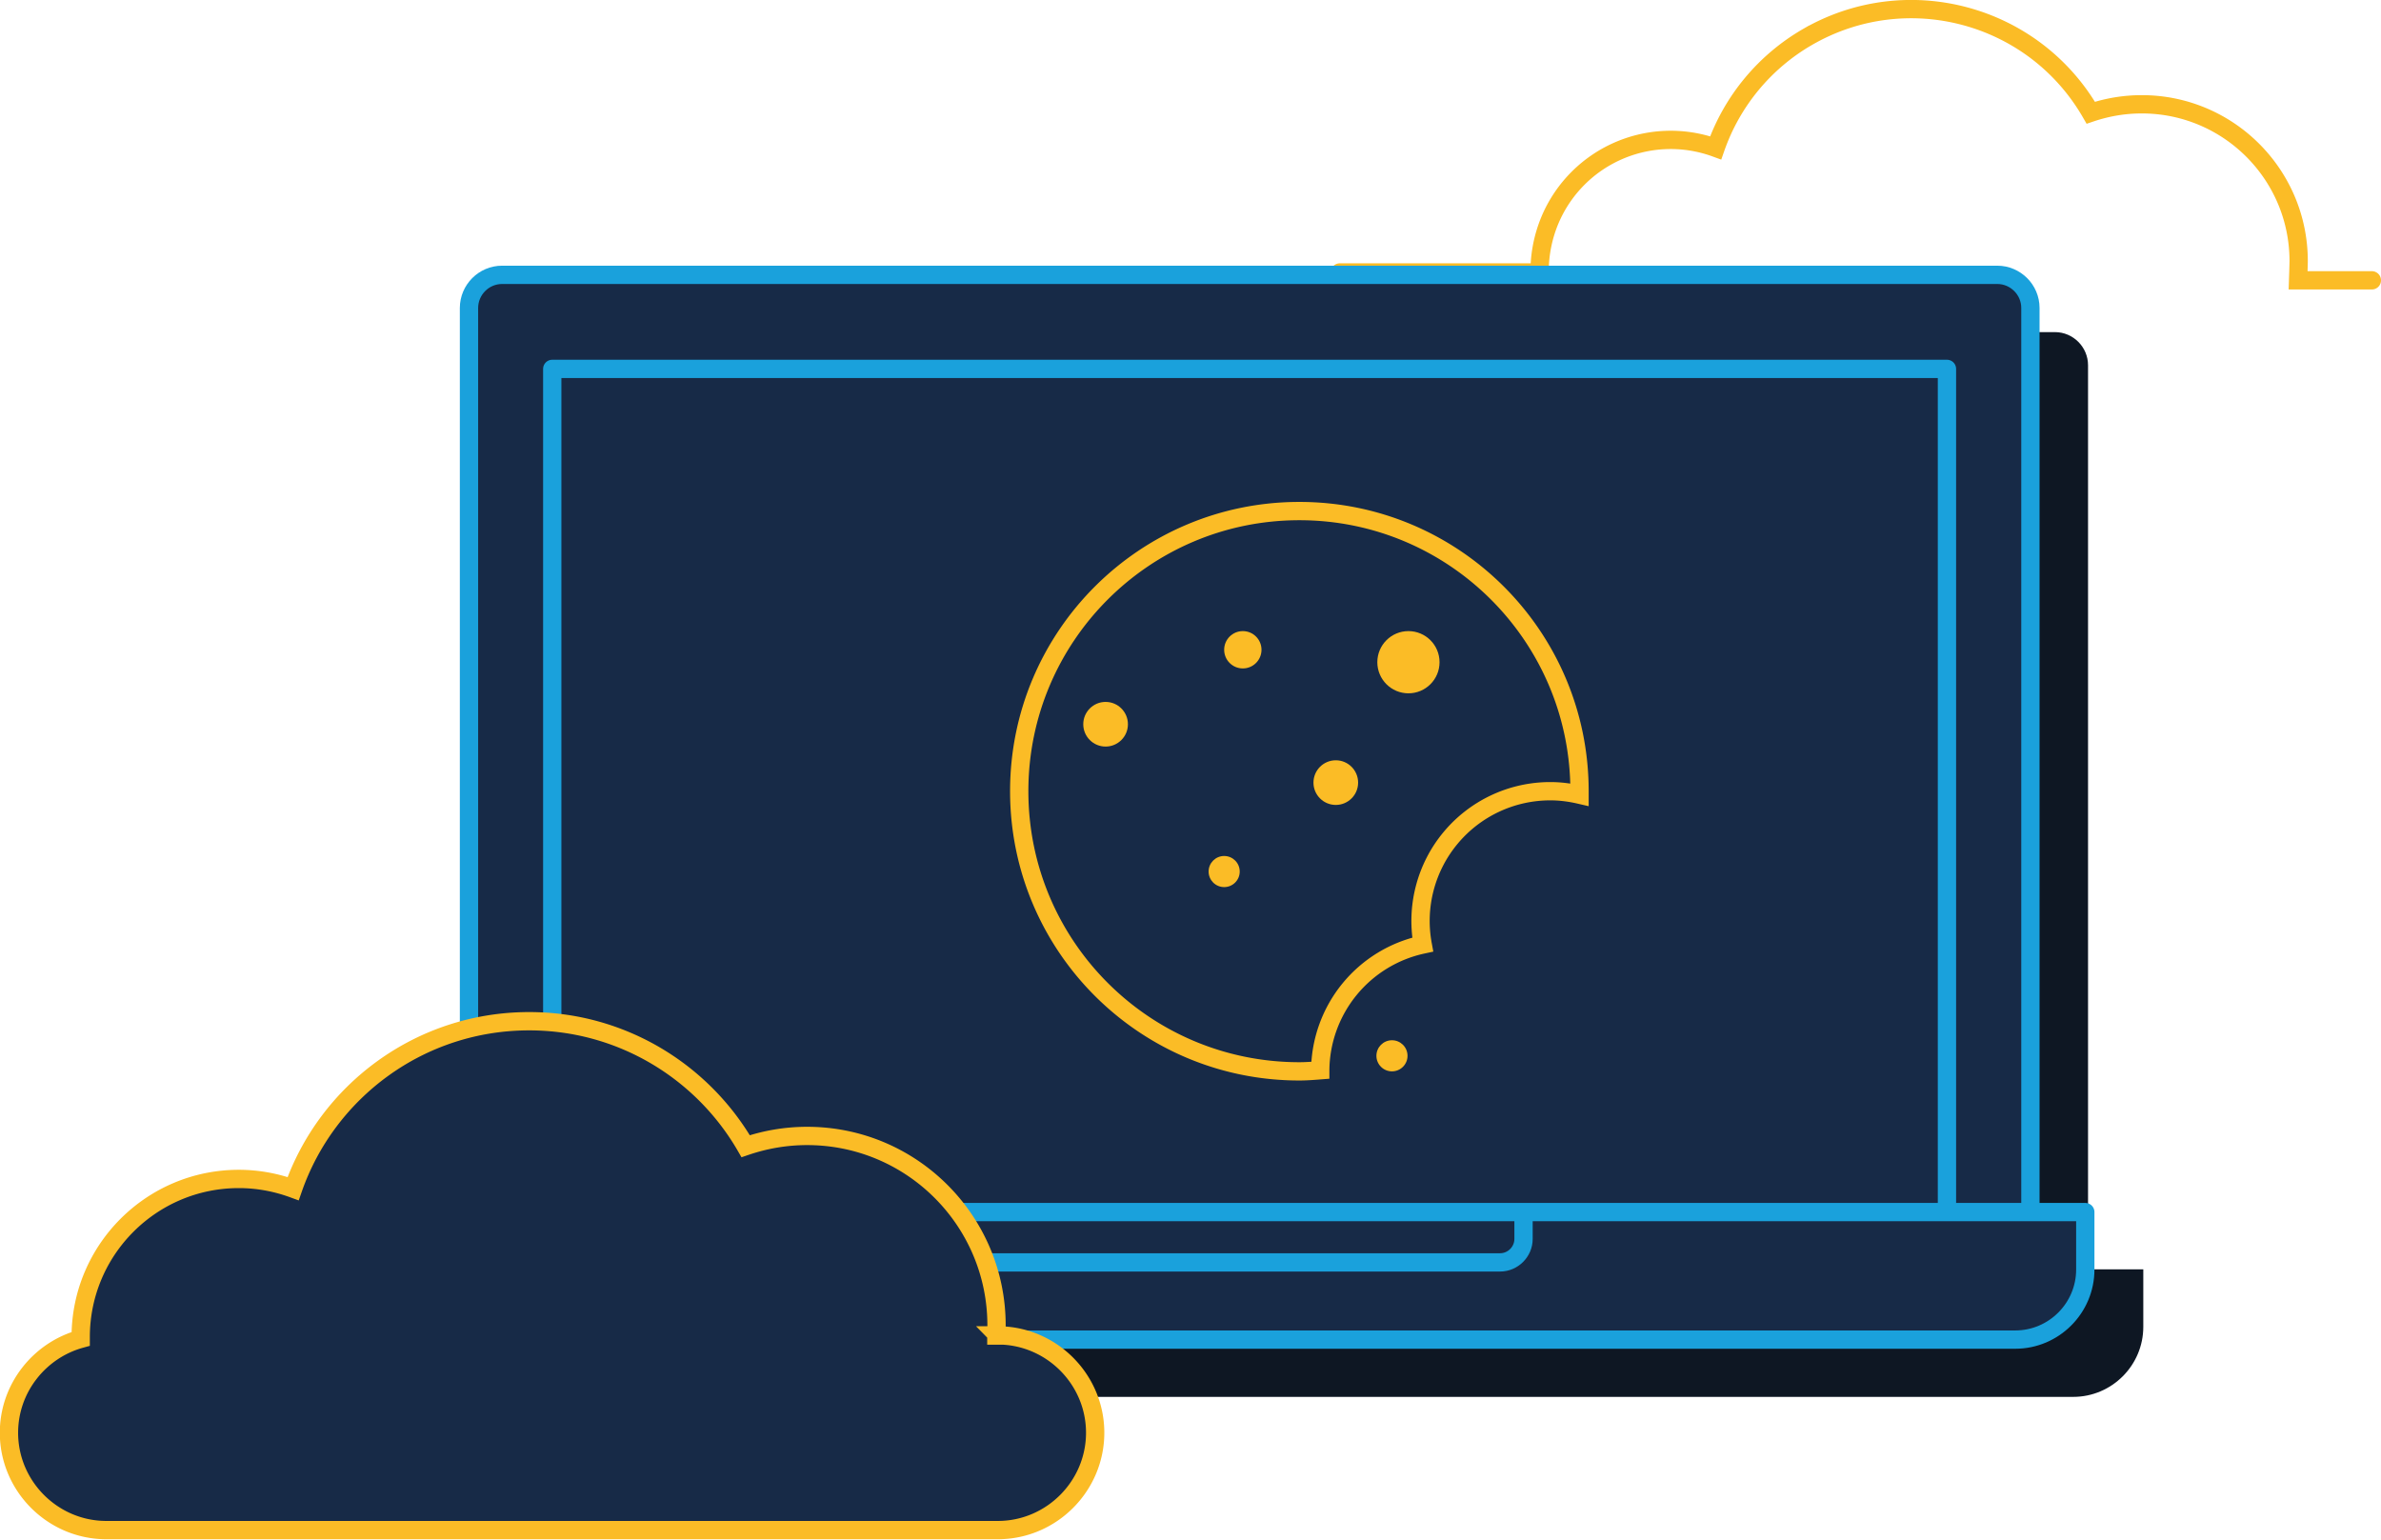 <?xml version="1.0" encoding="UTF-8"?> <svg xmlns="http://www.w3.org/2000/svg" viewBox="0 0 130.12 84.14"><path d="M114.11 69.38V19.96c0-.99-.81-1.81-1.81-1.81H30.6c-.99 0-1.81.81-1.81 1.81v49.41h-3.98v3.14c0 2.11 1.72 3.83 3.83 3.83h84.66c2.11 0 3.83-1.72 3.83-3.83v-3.14h-3.01z" fill="#0e1723"></path><path d="M129.62 15.32h-4.03s.03-.89.03-1.05c0-4.74-3.85-8.58-8.59-8.57-.94 0-1.88.16-2.77.46-3.13-5.42-10.06-7.27-15.48-4.14a11.312 11.312 0 00-5.02 6.06 7.16 7.16 0 00-9.19 4.29c-.28.78-.43 1.61-.43 2.44v.08H73.22" fill="none" stroke="#fbbc26" stroke-linecap="round"></path><path d="M25.63 66.32V16.83c0-.99.81-1.81 1.81-1.81h81.71c.99 0 1.81.81 1.81 1.81v49.49H25.63z" fill="#172a47" fill-rule="evenodd" stroke="#1aa1dc" stroke-linecap="round" stroke-linejoin="round"></path><path fill="#172a47" stroke="#1aa1dc" stroke-linecap="round" stroke-linejoin="round" d="M30.18 20.16h76.22v46.16H30.18z"></path><path d="M110.14 73.21H25.48c-2.11 0-3.83-1.72-3.83-3.83v-3.14h92.31v3.14c0 2.11-1.72 3.83-3.83 3.83z" fill="#172a47" fill-rule="evenodd" stroke="#1aa1dc" stroke-linecap="round" stroke-linejoin="round"></path><path d="M83.26 66.66v1.05c0 .7-.58 1.28-1.28 1.28H53.65c-.7 0-1.28-.58-1.28-1.28v-1.05" fill="none" stroke="#1aa1dc" stroke-linecap="round" stroke-linejoin="round"></path><path d="M54.54 72.99h-.09c0-.18.01-.37.01-.56 0-5.71-4.63-10.35-10.35-10.35-1.18 0-2.3.2-3.36.56-2.36-4.08-6.78-6.83-11.83-6.83-5.97 0-11.04 3.82-12.9 9.15-.93-.34-1.93-.53-2.97-.53-4.77 0-8.64 3.87-8.64 8.64v.1C2.16 73.79.49 75.86.49 78.3h0c0 2.93 2.4 5.32 5.32 5.32h48.72c2.93 0 5.32-2.4 5.32-5.32h0c0-2.93-2.4-5.32-5.32-5.32zM77.75 51.62a7.09 7.09 0 016.97-8.38c.55 0 1.08.07 1.6.19v-.19c0-8.45-6.85-15.31-15.31-15.31S55.7 34.78 55.7 43.24s6.85 15.31 15.31 15.31c.38 0 .76-.03 1.14-.06a7.09 7.09 0 015.6-6.87z" fill="#172a47" stroke="#fbbc26" stroke-linecap="round"></path><circle cx="76.97" cy="36.19" r="1.7" fill="#fbbc26"></circle><circle cx="60.42" cy="39.58" r="1.22" fill="#fbbc26"></circle><circle cx="66.9" cy="47.63" r=".85" fill="#fbbc26"></circle><circle cx="76.07" cy="57.7" r=".85" fill="#fbbc26"></circle><circle cx="67.92" cy="35.51" r="1.02" fill="#fbbc26"></circle><circle cx="73" cy="42.77" r="1.22" fill="#fbbc26"></circle></svg> 